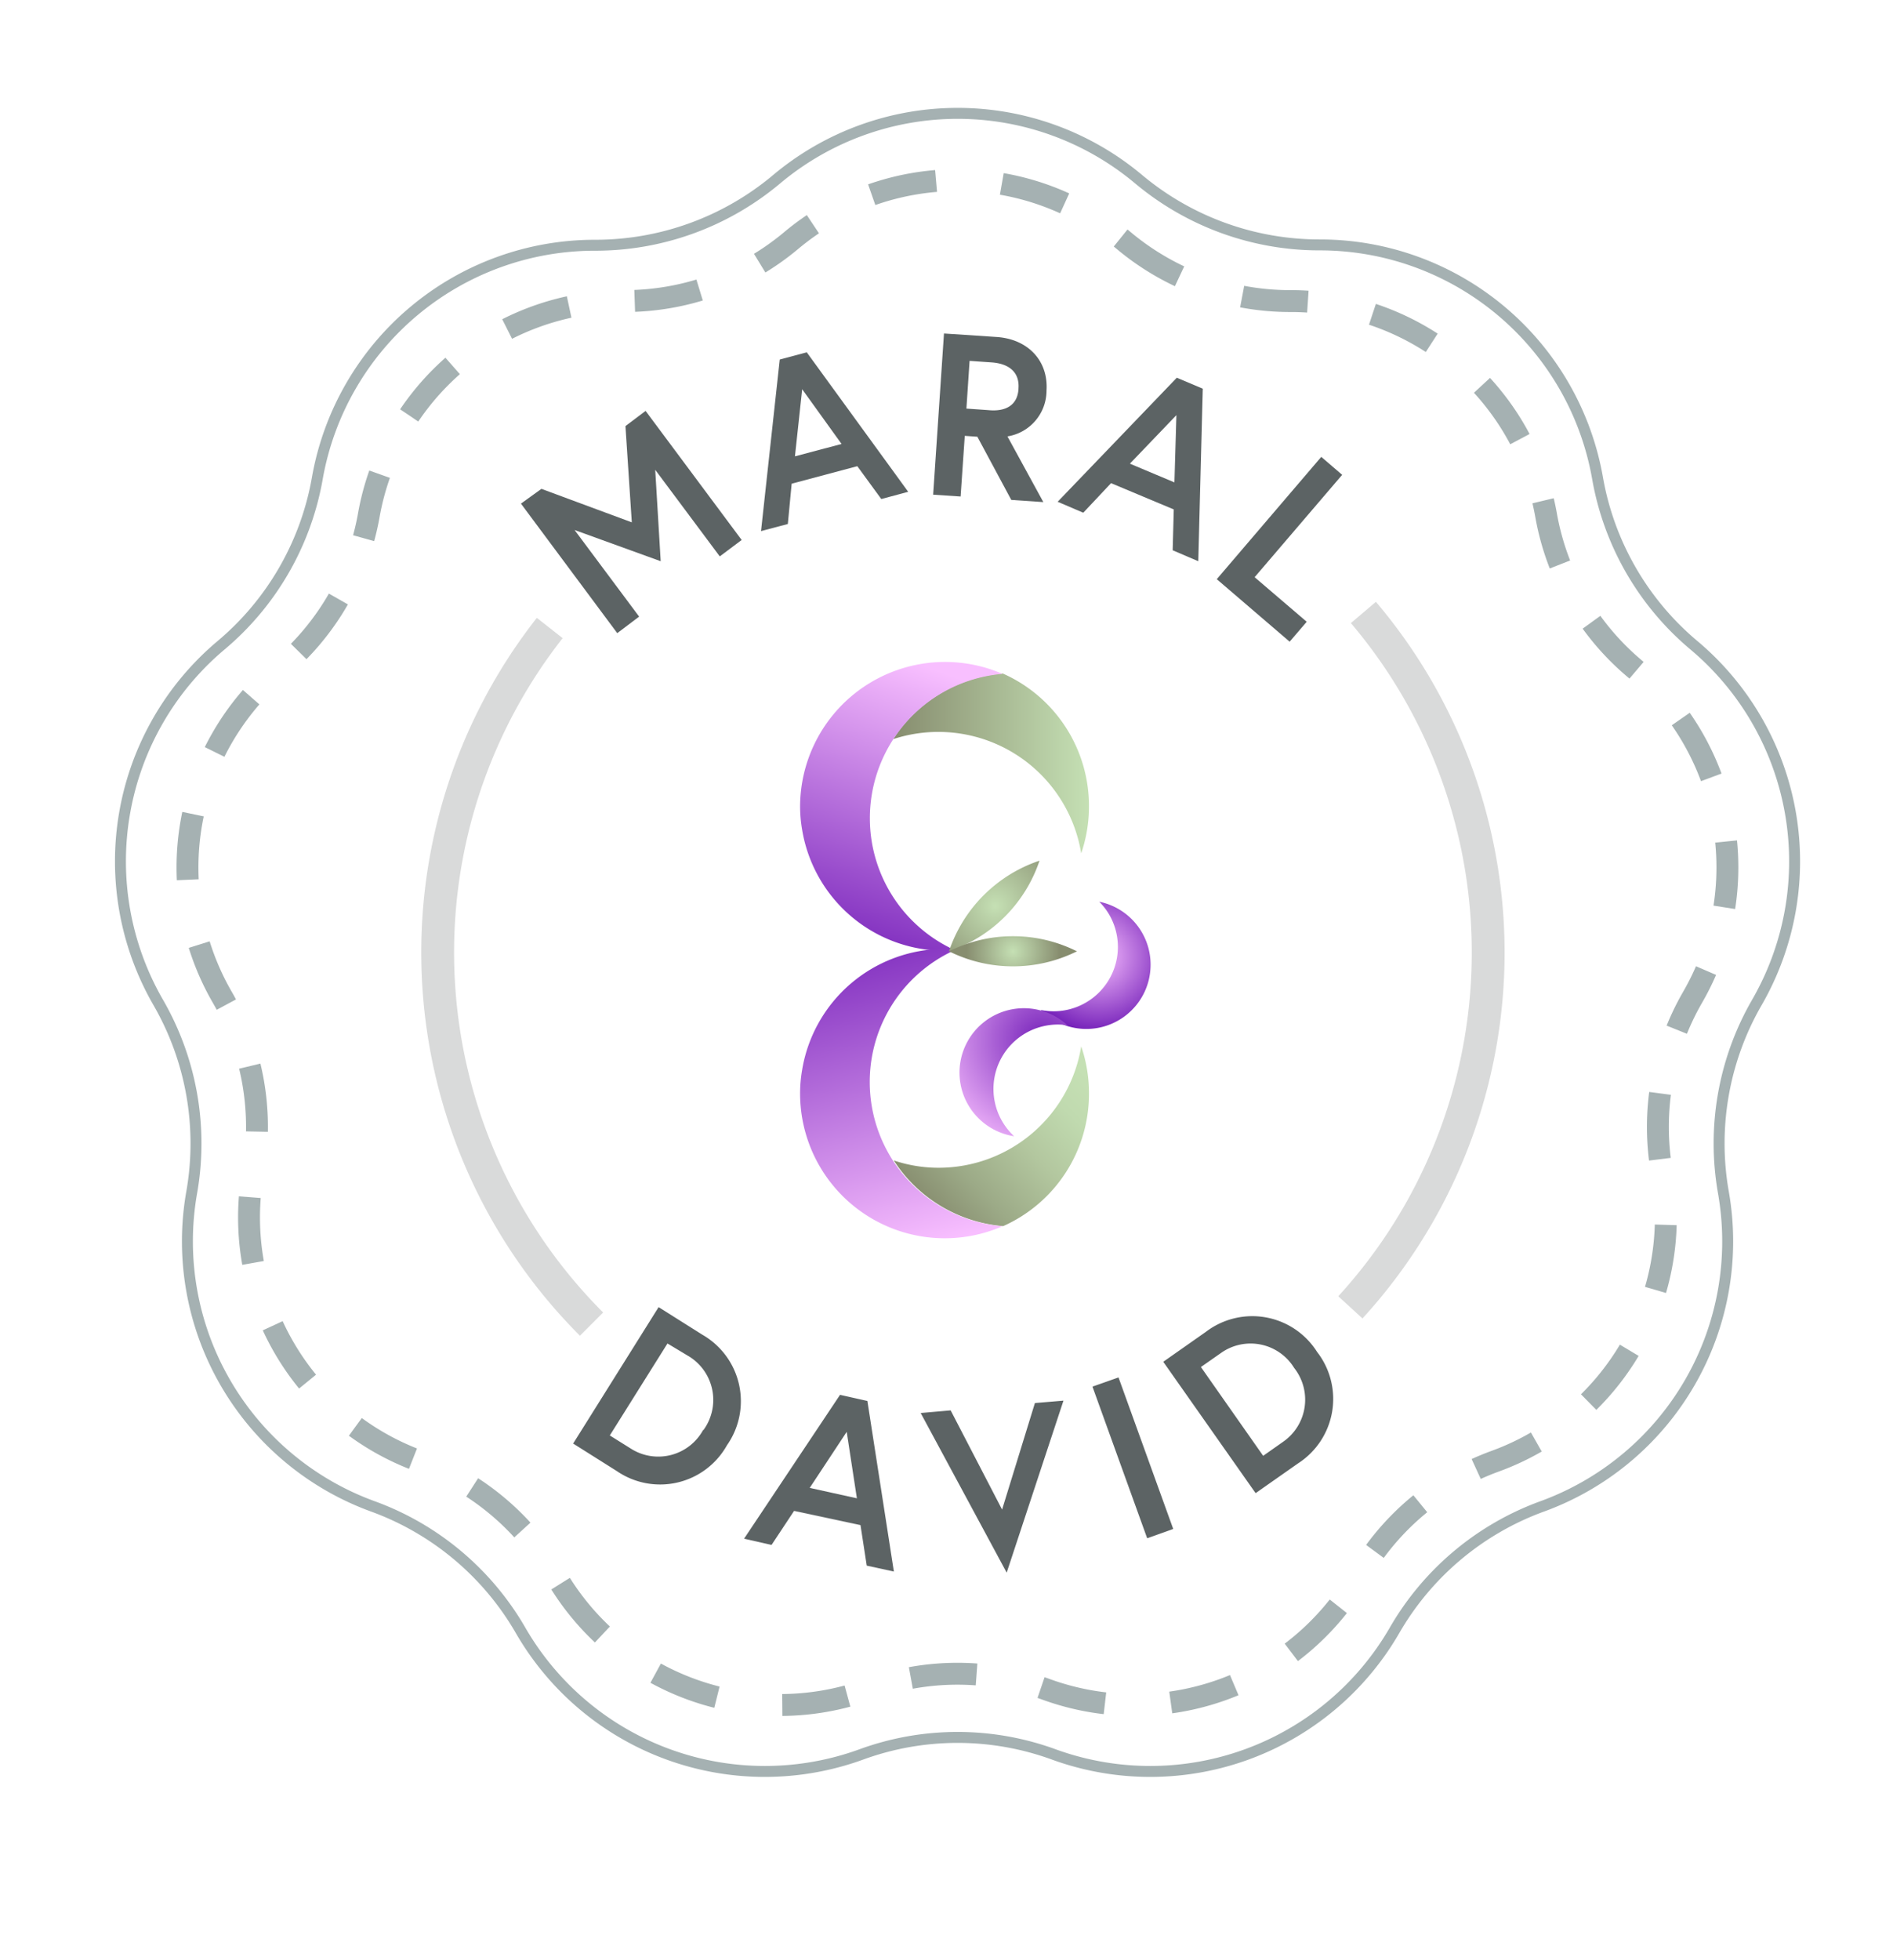 <svg xmlns="http://www.w3.org/2000/svg" xmlns:xlink="http://www.w3.org/1999/xlink" viewBox="0 0 173 179"><defs><radialGradient id="a" cx="90.96" cy="82.75" r="7.71" gradientUnits="userSpaceOnUse"><stop offset="0" stop-color="#c5e0b4"/><stop offset="1" stop-color="#878d6f"/></radialGradient><radialGradient id="f" cx="92.58" cy="86.89" r="4.25" xlink:href="#a"/><radialGradient id="g" cx="100.37" cy="87.37" r="6.91" xlink:href="#b"/><radialGradient id="h" cx="95.3" cy="95.04" r="11.08" gradientUnits="userSpaceOnUse"><stop offset="0" stop-color="#7521b9"/><stop offset="1" stop-color="#f8bfff"/></radialGradient><linearGradient id="c" x1="81.63" y1="69.74" x2="99.52" y2="69.74" gradientUnits="userSpaceOnUse"><stop offset="0" stop-color="#878d6f"/><stop offset="1" stop-color="#c5e0b4"/></linearGradient><linearGradient id="b" x1="86.45" y1="61.53" x2="77.06" y2="88.08" gradientUnits="userSpaceOnUse"><stop offset="0" stop-color="#f8bfff"/><stop offset="1" stop-color="#7521b9"/></linearGradient><linearGradient id="d" x1="85.25" y1="110.79" x2="99.05" y2="97.81" gradientUnits="userSpaceOnUse"><stop offset="0" stop-color="#878d6f"/><stop offset=".24" stop-color="#9caa87"/><stop offset=".55" stop-color="#b3c79f"/><stop offset=".81" stop-color="#c0daaf"/><stop offset="1" stop-color="#c5e0b4"/></linearGradient><linearGradient id="e" x1="85.67" y1="113.58" x2="77.36" y2="83.94" xlink:href="#b"/></defs><g data-name="Calque 19"><path d="M104.06 16.37h0a25.78 25.78 0 0016.56 6h0A25.76 25.76 0 01146 43.68h0a25.72 25.72 0 008.81 15.26h0a25.78 25.78 0 015.75 32.62h0a25.75 25.75 0 00-3.06 17.35h0a25.76 25.76 0 01-16.56 28.68h0a25.75 25.75 0 00-13.5 11.33h0a25.78 25.78 0 01-31.12 11.33h0a25.66 25.66 0 00-17.62 0h0a25.78 25.78 0 01-31.12-11.33h0a25.75 25.75 0 00-13.5-11.33h0a25.76 25.76 0 01-16.56-28.68h0a25.75 25.75 0 00-3.06-17.35h0a25.78 25.78 0 015.74-32.62h0A25.72 25.72 0 0029 43.68h0A25.76 25.76 0 0154.38 22.4h0a25.78 25.78 0 0016.56-6h0a25.75 25.75 0 0133.12-.03z" stroke="#a5b1b2" fill="none" stroke-miterlimit="10"/><path d="M102.73 22h0A23.7 23.7 0 00118 27.5h0a23.71 23.71 0 0123.3 19.58h0a23.73 23.73 0 008.1 14h0a23.69 23.69 0 015.29 30h0a23.69 23.69 0 00-2.81 16h0a23.69 23.69 0 01-15.23 26.38h0a23.74 23.74 0 00-12.42 10.42h0A23.7 23.7 0 0195.6 154.3h0a23.73 23.73 0 00-16.2 0h0a23.7 23.7 0 01-28.63-10.42h0a23.74 23.74 0 00-12.42-10.42h0a23.69 23.69 0 01-15.23-26.38h0a23.69 23.69 0 00-2.81-16h0a23.69 23.69 0 015.29-30h0a23.73 23.73 0 008.1-14h0A23.71 23.71 0 0157 27.5h0A23.7 23.7 0 0072.27 22h0a23.67 23.67 0 0130.46 0z" stroke-width="2" stroke-dasharray="6.03 6.03" stroke="#a5b1b2" fill="none" stroke-miterlimit="10"/><path d="M99.52 73.66a13.2 13.2 0 01-.71 4.28 13.23 13.23 0 00-17.18-10.43 13.21 13.21 0 0110-6 13.23 13.23 0 017.89 12.15z" fill="url(#c)"/><path d="M87.39 86.84H86.3a13.21 13.21 0 01-13-11.09 12.61 12.61 0 01-.18-2.14 13.24 13.24 0 0118.5-12.06 13.23 13.23 0 00-4.23 25.29z" fill="url(#b)"/><path d="M99.52 99.84a13.14 13.14 0 00-.71-4.27 13.21 13.21 0 01-13 11.09 12.86 12.86 0 01-4.13-.67 13.18 13.18 0 0010 6 13.22 13.22 0 007.84-12.15z" fill="url(#d)"/><path d="M87.39 86.67H86.3a13.21 13.21 0 00-13 11.09 12.5 12.5 0 00-.18 2.13A13.22 13.22 0 0091.62 112a13.22 13.22 0 01-4.23-25.28z" fill="url(#e)"/><path d="M86.73 86.88A13.11 13.11 0 0095 78.61a13.13 13.13 0 00-8.27 8.27z" fill="url(#a)"/><path d="M86.73 86.89a13.13 13.13 0 0011.69 0 13.07 13.07 0 00-11.69 0z" fill="url(#f)"/><path d="M98.58 91.9a5.88 5.88 0 003.12-7.7 5.79 5.79 0 00-1.24-1.84 5.87 5.87 0 11-5.34 9.89 5.85 5.85 0 003.46-.35z" fill="url(#g)"/><path d="M90.93 100.73a5.88 5.88 0 014.42-7 5.71 5.71 0 012.21-.08 5.88 5.88 0 10-4.88 10.13 5.87 5.87 0 01-1.75-3.05z" fill="url(#h)"/><path d="M49.48 44.65l8.26 3.06-.58-8.79L59 37.53l8.78 11.79-2 1.5-5.9-7.91.5 8.35-7.87-2.85 5.9 7.91-2 1.51L47.61 46zm21.78-11.81l2.47-.66L83 44.92l-2.46.66-2.19-3-6 1.6-.35 3.68-2.45.65zm1.39 8.84l4.26-1.13-3.6-5zm13.62-11.22l4.82.32c2.91.2 4.73 2.22 4.55 4.9a4.24 4.24 0 01-3.57 4.18l3.28 6-2.93-.2-3.1-5.77-1.15-.08-.38 5.54-2.51-.17zm6.81 5c.1-1.45-.85-2.25-2.47-2.36l-2-.14-.29 4.36 2 .14c1.61.16 2.68-.46 2.76-1.95zm14.47-.96l2.37 1-.41 15.76-2.34-1 .1-3.73-5.73-2.4-2.54 2.7-2.34-1zm-4.29 7.85l4.07 1.71.18-6.14zm17.49-.62l1.91 1.64-8 9.35 4.76 4.07-1.56 1.82-6.66-5.71zM66.44 132a7 7 0 01-10.06 2.37l-4-2.52 7.81-12.46 4 2.52A7 7 0 0166.44 132zm-2.17-1.36a4.67 4.67 0 00-1.27-6.73l-2-1.2-5.27 8.4 1.92 1.2a4.67 4.67 0 006.62-1.72zm12.5-3.24l2.5.56 2.42 15.58-2.48-.54-.57-3.7-6.07-1.3-2.06 3.11-2.51-.57zM74 135.9l4.31.95-.93-6.07zm18 7.74l-7.86-14.58 2.74-.24 4.7 9.06 3-9.73 2.61-.22zm7.84-16.99l2.38-.84 5 13.84-2.38.85zm20.52-3.18a7 7 0 01-1.73 10.19l-3.88 2.72-8.44-12 3.89-2.73a7 7 0 0110.16 1.82zm-2.09 1.47a4.67 4.67 0 00-6.66-1.38l-1.86 1.3 5.69 8.11 1.85-1.3a4.68 4.68 0 00.98-6.73z" fill="#5c6364"/><path d="M54.06 120.94a48 48 0 01-3.82-63.58m74.36-1.42a48 48 0 01-1.19 63.47" stroke="#d9dada" stroke-width="3" fill="none" stroke-miterlimit="10"/></g></svg>